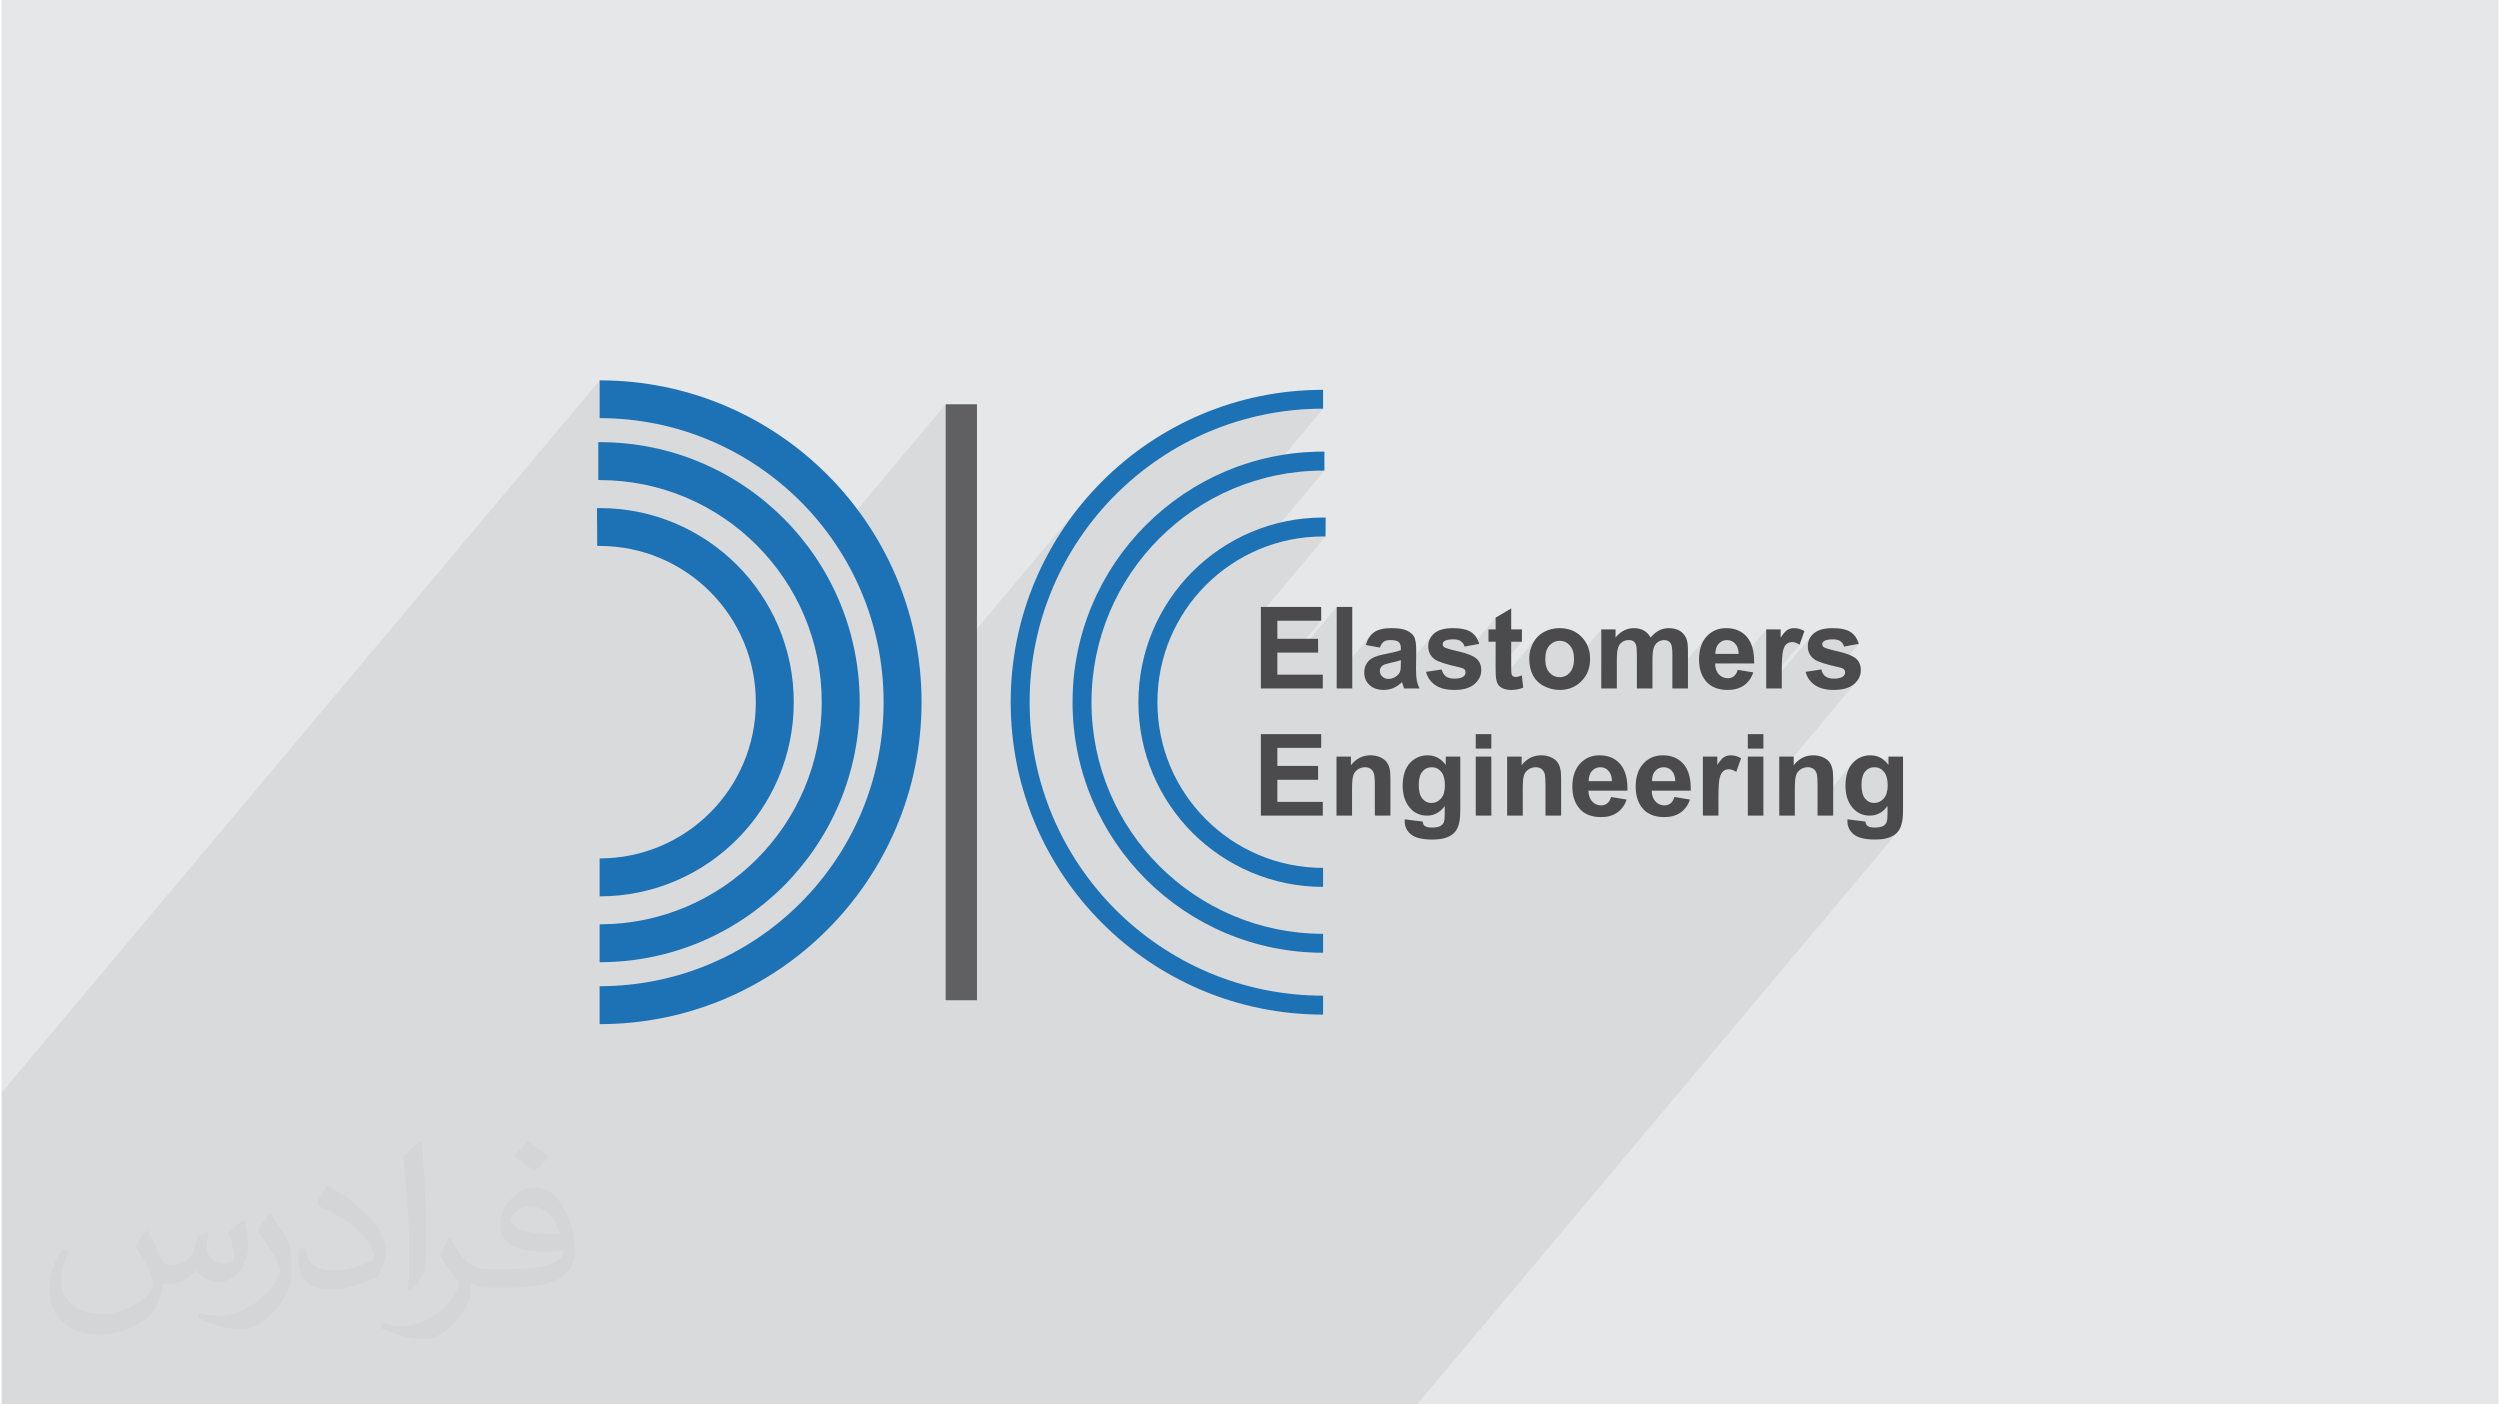<?xml version="1.0" encoding="UTF-8"?>
<!DOCTYPE svg PUBLIC "-//W3C//DTD SVG 1.0//EN" "http://www.w3.org/TR/2001/REC-SVG-20010904/DTD/svg10.dtd">
<!-- Creator: CorelDRAW 2017 -->
<svg xmlns="http://www.w3.org/2000/svg" xml:space="preserve" width="356px" height="200px" version="1.0" shape-rendering="geometricPrecision" text-rendering="geometricPrecision" image-rendering="optimizeQuality" fill-rule="evenodd" clip-rule="evenodd"
viewBox="0 0 35600 20025"
 xmlns:xlink="http://www.w3.org/1999/xlink">
 <g id="Layer_x0020_1">
  <g id="_2307585481344">
   <path fill="#E6E7E8" d="M0 0l35600 0 0 20025 -35600 0 0 -20025z"/>
   <path fill="#373435" fill-opacity="0.031" d="M2082 17547c68,103 112,202 155,312 32,64 49,183 199,183 44,0 107,-14 163,-45 63,-33 111,-83 136,-159l60 -202 146 -72 10 10c-20,76 -25,149 -25,206 0,169 146,233 262,233 68,0 129,-33 129,-95 0,-80 -34,-216 -78,-338 68,-68 136,-136 214,-191l12 6c34,144 53,286 53,381 0,93 -41,196 -75,264 -70,132 -194,237 -344,237 -114,0 -241,-57 -328,-163l-5 0c-82,102 -209,194 -412,194l-63 0c-10,134 -39,229 -83,314 -121,237 -480,404 -818,404 -470,0 -706,-272 -706,-633 0,-223 73,-431 185,-578l92 38c-70,134 -117,261 -117,385 0,338 275,499 592,499 294,0 658,-187 724,-404 -25,-237 -114,-349 -250,-565 41,-72 94,-144 160,-221l12 0zm5421 -1274c99,62 196,136 291,220 -53,75 -119,143 -201,203 -95,-77 -190,-143 -287,-213 66,-74 131,-146 197,-210zm51 926c-160,0 -291,105 -291,183 0,167 320,219 703,217 -48,-196 -216,-400 -412,-400zm-359 895c208,0 390,-6 529,-41 155,-40 286,-118 286,-172 0,-14 0,-31 -5,-45 -87,8 -187,8 -274,8 -282,0 -498,-64 -583,-222 -21,-44 -36,-93 -36,-149 0,-153 66,-303 182,-406 97,-85 204,-138 313,-138 197,0 354,158 464,408 60,136 101,293 101,491 0,132 -36,243 -118,326 -153,148 -435,204 -867,204l-196 0 0 0 -51 0c-107,0 -184,-19 -245,-66l-10 0c3,25 5,49 5,72 0,97 -32,221 -97,320 -192,286 -400,410 -580,410 -182,0 -405,-70 -606,-161l36 -70c65,27 155,45 279,45 325,0 752,-313 805,-618 -12,-25 -34,-58 -65,-93 -95,-113 -155,-208 -211,-307 48,-95 92,-171 133,-240l17 -2c139,283 265,446 546,446l44 0 0 0 204 0zm-1408 299c24,-130 26,-276 26,-413l0 -202c0,-377 -48,-926 -87,-1283 68,-74 163,-160 238,-218l22 6c51,450 63,971 63,1452 0,126 -5,249 -17,340 -7,114 -73,200 -214,332l-31 -14zm-1449 -596c7,177 94,317 398,317 189,0 349,-49 526,-134 32,-14 49,-33 49,-49 0,-111 -85,-258 -228,-392 -139,-126 -323,-237 -495,-311 -59,-25 -78,-52 -78,-77 0,-51 68,-158 124,-235l19 -2c197,103 417,256 580,427 148,157 240,316 240,489 0,128 -39,249 -102,361 -216,109 -446,192 -674,192 -277,0 -466,-130 -466,-436 0,-33 0,-84 12,-150l95 0zm-501 -503l172 278c63,103 122,215 122,392l0 227c0,183 -117,379 -306,573 -148,132 -279,188 -400,188 -180,0 -386,-56 -624,-159l27 -70c75,20 162,37 269,37 342,-2 692,-252 852,-557 19,-35 26,-68 26,-91 0,-35 -19,-74 -34,-109 -87,-165 -184,-315 -291,-454 56,-88 112,-173 173,-257l14 2z"/>
   <path fill="#373435" fill-opacity="0.078" d="M18815 8850l-381 455 55 0 547 -651 0 983 477 -569 -15 22 -14 24 -13 26 -10 28 -10 29 184 33 48 -57 8 -9 8 -8 8 -6 8 -6 10 -5 10 -4 11 -3 12 -3 13 -1 14 -2 14 0 22 1 19 1 18 2 16 3 14 4 12 5 11 5 9 7 7 7 6 9 6 10 4 11 4 12 2 13 2 15 0 15 0 23 -153 183 18 -4 22 -5 21 -5 19 -5 18 -4 16 -4 15 -4 13 -4 11 -4 0 45 0 19 0 17 -1 16 -1 15 -1 13 -2 11 -2 9 -2 8 -3 11 -5 10 -5 10 -6 9 -7 9 -186 221 14 -1 3 0 643 -765 -15 21 -12 23 -10 23 -7 25 -4 26 -1 27 1 29 5 28 8 26 11 25 14 23 8 10 173 -206 5 -4 6 -5 11 -6 12 -5 13 -4 15 -4 17 -2 18 -2 20 -1 21 -1 17 1 16 1 15 2 14 3 13 4 12 4 11 6 10 6 9 7 9 7 7 9 7 9 6 10 5 10 5 12 4 12 115 -22 328 -391 0 168 -102 121 0 55 102 0 0 265 222 -265 153 0 -374 446 0 1 1 21 1 18 1 16 1 14 2 11 2 13 3 13 3 12 4 11 4 11 5 10 3 6 550 -655 -18 22 -15 24 -15 25 -13 26 -11 27 -9 26 -8 27 -6 27 -4 27 -2 28 -1 27 1 36 2 34 4 33 6 32 3 9 272 -324 15 -15 16 -14 17 -12 18 -9 19 -7 19 -5 21 -3 21 -2 22 2 20 3 20 5 18 7 18 9 17 12 16 14 15 15 14 18 12 19 10 21 8 23 7 25 4 26 3 29 1 30 -1 31 -1 12 390 -464 0 527 271 -323 9 -9 9 -8 10 -7 10 -7 11 -5 11 -5 12 -4 11 -3 12 -2 13 -1 12 -1 11 0 10 1 9 1 9 2 8 3 7 3 7 3 7 4 6 5 6 5 5 6 5 6 4 7 4 8 4 8 3 9 3 10 2 13 2 16 2 18 1 21 1 24 1 27 0 29 0 149 272 -324 9 -9 9 -9 10 -8 10 -6 11 -6 11 -5 10 -4 12 -3 11 -2 11 -1 12 -1 15 1 15 2 13 4 13 5 11 7 11 8 9 10 8 11 6 10 4 13 4 16 3 19 3 22 2 24 1 27 0 30 0 322 489 -583 -25 32 -22 33 -19 37 -16 40 -11 42 -9 45 -5 49 -2 50 1 44 4 41 3 16 272 -324 12 -12 13 -11 14 -9 14 -8 16 -5 16 -5 17 -2 18 -1 16 1 16 2 16 4 15 6 14 7 13 8 13 11 12 12 11 13 10 15 8 16 7 18 6 19 4 20 3 23 1 23 -115 136 99 0 409 -486 0 354 257 -305 -13 15 -12 16 -13 19 -13 20 -206 246 0 187 277 -330 7 -8 8 -7 8 -6 9 -5 9 -5 10 -3 10 -3 11 -2 11 -1 12 -1 12 1 12 2 13 2 13 4 13 6 14 6 13 7 14 9 -476 567 0 57 15 0 626 -746 -15 21 -12 23 -9 23 -7 25 -4 26 -1 27 1 29 5 28 8 26 10 25 15 23 8 10 173 -206 5 -4 6 -5 10 -6 12 -5 14 -4 15 -4 17 -2 18 -2 20 -1 21 -1 17 1 16 1 15 2 14 3 13 4 12 4 11 6 10 6 9 7 8 7 8 9 7 9 6 10 5 10 5 12 3 12 210 -39 -282 334 10 3 13 3 11 4 10 4 9 3 7 4 6 4 5 4 4 4 3 5 3 5 2 5 2 5 1 6 1 6 0 6 -1 9 -1 9 -2 8 -4 7 -4 8 -5 6 -171 204 29 1 46 -1 43 -4 40 -7 37 -9 34 -12 32 -14 28 -17 26 -19 23 -22 19 -22 -1108 1320 0 292 272 -325 9 -9 11 -9 11 -8 12 -8 12 -6 12 -5 13 -5 13 -3 14 -3 14 -1 14 -1 12 0 10 2 11 1 10 3 9 3 9 4 9 4 8 5 8 6 7 7 7 7 6 7 6 8 5 9 4 9 4 10 3 11 3 14 3 18 2 21 1 23 1 27 1 29 0 33 0 275 500 -595 -24 30 -21 32 -17 36 -15 39 -11 42 -8 45 -5 48 -1 52 1 41 4 40 6 37 269 -321 14 -14 14 -13 15 -11 16 -8 17 -7 18 -5 19 -3 19 -1 20 1 20 3 18 5 6 2 137 -163 0 119 -73 88 8 9 13 16 11 19 9 22 8 23 5 25 5 27 2 30 1 31 -1 31 -3 28 -4 27 -6 24 -8 23 -10 20 -11 19 -13 17 -205 244 6 0 37 -2 36 -7 34 -10 32 -15 31 -20 29 -23 20 -21 34 -39 -1 123 0 17 -1 17 -1 15 -1 13 -1 12 -2 11 -2 9 -3 8 -4 9 -4 9 -5 8 -5 7 -6 7 -178 212 36 1 27 -1 27 -1 25 -2 24 -2 23 -3 21 -5 21 -4 19 -6 18 -6 17 -7 16 -7 16 -8 14 -9 13 -9 13 -10 11 -10 11 -11 -6849 8156 -268 0 -186 0 -1 0 -144 0 -267 0 -67 0 -100 0 -82 0 -71 0 -151 0 -129 0 -196 0 -222 0 -225 0 -33 0 -190 0 -55 0 -204 0 -47 0 -113 0 -56 0 -105 0 -61 0 -10 0 -38 0 -18 0 -95 0 -82 0 -13 0 -79 0 -4 0 -26 0 -32 0 -4 0 -8 0 -62 0 -132 0 -1 0 -15 0 -11 0 -37 0 -40 0 -99 0 -57 0 -96 0 -61 0 -8 0 -1 0 -61 0 -123 0 -10 0 -19 0 -7 0 -78 0 -46 0 -52 0 -46 0 -35 0 -26 0 -115 0 -61 0 -27 0 -97 0 -98 0 -27 0 -64 0 -69 0 -25 0 -126 0 -2 0 -131 0 -89 0 -105 0 -157 0 -24 0 -41 0 -181 0 -44 0 -16 0 -17 0 -188 0 -2 0 -101 0 -1 0 -157 0 -110 0 -2 0 -70 0 -93 0 -22 0 -1 0 -23 0 -120 0 -7 0 -95 0 -55 0 -110 0 -9 0 -10 0 -49 0 -100 0 -81 0 -45 0 -27 0 -35 0 -100 0 -16 0 -129 0 -8 0 -11 0 -176 0 -35 0 -40 0 -62 0 -47 0 -39 0 -21 0 -42 0 -38 0 -93 0 -4 0 -60 0 -80 0 -106 0 -109 0 -5 0 -106 0 -26 0 -17 0 -85 0 -16 0 -134 0 -86 0 -35 0 -14 0 -66 0 -128 0 -26 0 -95 0 -2 0 -18 0 -107 0 -104 0 -30 0 -17 0 -47 0 -130 0 -106 0 -100 0 0 0 -160 0 -282 0 -56 0 -49 0 -194 0 -121 0 -261 0 -185 0 -136 0 -35 0 -1 0 -43 0 -605 0 -122 0 -18 0 -1 0 -300 0 -11 0 -353 0 -76 0 -59 0 -723 0 -16 0 -10 0 -23 0 -110 0 -210 0 -363 0 -416 0 -20 0 -10 0 -18 0 -325 0 -363 0 -87 0 -194 0 -240 0 -14 0 -200 0 -234 0 -53 0 -205 0 -249 0 -335 0 -97 0 -357 0 -504 0 -908 0 -100 0 -106 0 -371 0 0 -2086 0 -1 0 -40 0 -544 0 -355 0 -1 0 -22 0 -516 0 -2 0 -21 0 -321 0 -539 8527 -10154 0 539 208 5 206 16 202 26 200 35 195 45 193 55 188 64 184 72 179 81 175 90 169 98 164 105 159 113 153 120 147 128 141 134 134 140 127 147 121 153 71 101 1618 -1926 0 3729 1944 -2315 -132 169 -124 174 -116 181 -108 187 -98 192 -89 197 -80 202 -4 14 960 -1144 131 -152 139 -145 145 -138 152 -132 158 -124 164 -117 170 -109 175 -101 180 -92 186 -84 190 -75 194 -66 199 -56 202 -47 206 -37 210 -26 212 -16 215 -6 -829 988 4 -1 160 -37 162 -29 166 -21 167 -13 170 -4 0 -1 19 0 -949 1131 11 -5 107 -42 110 -38 112 -31 114 -27 116 -21 119 -15 120 -9 121 -3 0 0 35 0 -922 1098 0 383 235 -280 625 0z"/>
   <g>
    <g>
     <path fill="#1D71B5" fill-rule="nonzero" d="M18842 14466c-1230,0 -2343,-498 -3149,-1304 -807,-806 -1305,-1920 -1305,-3150 0,-1230 498,-2344 1305,-3150 805,-806 1919,-1304 3149,-1304l0 269c-1155,0 -2201,469 -2958,1226 -757,757 -1226,1803 -1226,2959 0,1155 469,2201 1226,2959 757,757 1803,1225 2958,1225l0 270z"/>
     <path fill="#1D71B5" fill-rule="nonzero" d="M18842 13584c-986,0 -1879,-400 -2526,-1046 -646,-647 -1046,-1540 -1046,-2526 0,-987 400,-1880 1046,-2526 647,-647 1540,-1047 2526,-1047l0 1 19 0 0 269 -19 0 0 1c-912,0 -1737,369 -2335,967 -597,597 -967,1423 -967,2335 0,912 370,1737 967,2335 598,597 1423,967 2335,967l0 270z"/>
     <path fill="#1D71B5" fill-rule="nonzero" d="M18842 12645c-727,0 -1385,-295 -1862,-771 -476,-477 -771,-1135 -771,-1862 0,-727 295,-1385 771,-1862 477,-476 1135,-771 1862,-771l1 0 36 1 -2 269 -35 0 0 0c-652,0 -1243,265 -1670,692 -428,428 -692,1018 -692,1671 0,652 264,1243 692,1670 427,428 1018,692 1670,692l0 271z"/>
     <path fill="#1D71B5" fill-rule="nonzero" d="M8527 14061c1118,0 2130,-453 2863,-1186 733,-733 1186,-1745 1186,-2863 0,-1118 -453,-2131 -1186,-2863 -733,-733 -1746,-1187 -2863,-1187l0 -539c1268,0 2416,514 3245,1344 831,830 1345,1977 1345,3245 0,1267 -514,2415 -1345,3245 -830,831 -1978,1345 -3245,1345l0 -541z"/>
     <path fill="#1D71B5" fill-rule="nonzero" d="M8527 13179c875,0 1666,-355 2239,-928 573,-573 928,-1365 928,-2239 0,-875 -355,-1666 -928,-2239 -573,-574 -1364,-928 -2239,-928l0 -1 -19 0 0 -539 19 0 0 -1c1024,0 1951,415 2622,1086 671,671 1086,1598 1086,2622 0,1024 -415,1951 -1086,2622 -671,670 -1598,1085 -2622,1085l0 -540z"/>
     <path fill="#1D71B5" fill-rule="nonzero" d="M8527 12239c615,0 1172,-249 1575,-652 403,-403 652,-960 652,-1575 0,-615 -249,-1172 -652,-1575 -403,-403 -960,-653 -1575,-653l0 -1 -34 1 -4 -539 37 0 1 -1c764,0 1456,310 1957,810 501,502 811,1193 811,1958 0,764 -310,1456 -811,1957 -501,501 -1193,811 -1957,811l0 -541z"/>
     <rect fill="#606062" x="13461" y="5764" width="446" height="8497"/>
    </g>
    <path fill="#4B4B4D" fill-rule="nonzero" d="M17955 9816l0 -1162 860 0 0 196 -625 0 0 258 581 0 0 197 -581 0 0 314 648 0 0 197 -883 0zm1081 0l0 -1162 222 0 0 1162 -222 0zm617 -583l-202 -36c23,-82 62,-143 118,-182 55,-40 138,-59 247,-59 99,0 173,11 222,35 48,23 83,53 103,89 19,37 29,103 29,200l-3 259c0,74 4,129 11,164 7,35 20,73 39,113l-220 0c-6,-15 -13,-36 -22,-65 -3,-13 -6,-22 -8,-26 -37,37 -78,65 -121,84 -44,18 -90,28 -138,28 -87,0 -155,-24 -205,-71 -50,-46 -74,-106 -74,-178 0,-47 11,-90 34,-127 22,-37 54,-66 95,-85 41,-20 100,-38 177,-52 104,-20 176,-38 216,-55l0 -23c0,-43 -10,-74 -31,-92 -22,-19 -62,-28 -121,-28 -39,0 -70,8 -92,24 -23,16 -41,44 -54,83zm298 180c-28,10 -73,21 -135,35 -62,13 -103,26 -122,38 -28,21 -43,47 -43,79 0,31 12,58 35,81 23,22 52,34 89,34 40,0 78,-14 114,-40 27,-20 45,-45 53,-74 6,-19 9,-55 9,-108l0 -45zm359 166l224 -34c9,43 29,76 58,98 29,22 70,33 122,33 58,0 101,-10 130,-31 19,-15 29,-35 29,-60 0,-17 -5,-31 -16,-42 -11,-11 -36,-21 -74,-30 -180,-39 -294,-76 -342,-108 -67,-46 -100,-109 -100,-190 0,-74 29,-135 86,-185 58,-49 147,-74 268,-74 116,0 201,19 257,56 56,38 95,94 116,168l-209 39c-9,-33 -27,-59 -52,-76 -25,-18 -61,-27 -108,-27 -59,0 -101,8 -127,25 -17,12 -25,27 -25,45 0,16 7,30 22,41 20,15 90,35 209,62 119,28 202,60 249,100 47,39 70,95 70,166 0,77 -32,143 -97,199 -64,55 -159,83 -286,83 -115,0 -206,-23 -273,-70 -67,-46 -110,-108 -131,-188zm1367 -605l0 176 -153 0 0 342c0,69 2,109 5,120 3,12 9,21 20,29 10,7 22,11 37,11 21,0 51,-7 90,-22l19 174c-52,22 -110,33 -176,33 -40,0 -76,-7 -108,-20 -32,-14 -56,-31 -71,-53 -15,-22 -25,-50 -31,-87 -5,-26 -7,-79 -7,-158l0 -369 -102 0 0 -176 102 0 0 -168 222 -131 0 299 153 0zm104 410c0,-74 18,-145 54,-215 37,-69 88,-122 155,-158 67,-37 141,-55 224,-55 127,0 232,41 313,124 81,83 122,187 122,314 0,128 -41,233 -123,317 -82,84 -186,126 -310,126 -77,0 -151,-18 -221,-53 -70,-34 -123,-86 -160,-153 -36,-68 -54,-150 -54,-247zm229 12c0,84 19,148 59,192 40,45 88,67 146,67 58,0 107,-22 146,-67 39,-44 59,-109 59,-193 0,-83 -20,-146 -59,-191 -39,-44 -88,-67 -146,-67 -58,0 -106,23 -146,67 -40,45 -59,109 -59,192zm798 -422l204 0 0 115c73,-89 161,-133 262,-133 54,0 101,11 140,33 40,22 73,56 98,101 37,-45 77,-79 120,-101 42,-22 88,-33 137,-33 61,0 114,12 157,37 42,25 74,62 95,111 16,36 23,94 23,174l0 538 -222 0 0 -481c0,-83 -8,-137 -23,-161 -20,-32 -52,-48 -95,-48 -31,0 -61,10 -88,28 -28,20 -48,48 -60,84 -12,37 -18,95 -18,174l0 404 -222 0 0 -461c0,-82 -4,-135 -12,-158 -8,-24 -20,-42 -37,-54 -16,-11 -39,-17 -68,-17 -34,0 -65,9 -92,28 -28,18 -47,45 -59,80 -12,35 -18,93 -18,173l0 409 -222 0 0 -842zm1946 576l222 37c-28,81 -73,143 -135,186 -61,43 -139,64 -231,64 -146,0 -254,-48 -324,-144 -56,-76 -84,-173 -84,-291 0,-139 37,-249 109,-328 73,-79 165,-118 277,-118 125,0 224,41 296,124 72,83 107,209 104,380l-557 0c2,66 19,118 54,155 34,36 77,55 128,55 34,0 64,-10 87,-29 24,-19 42,-49 54,-91zm13 -226c-2,-65 -18,-114 -50,-147 -32,-34 -70,-51 -115,-51 -49,0 -89,18 -120,53 -32,36 -47,84 -47,145l332 0zm615 492l-222 0 0 -842 206 0 0 119c35,-56 67,-94 96,-111 28,-18 60,-26 96,-26 51,0 100,14 147,42l-69 194c-37,-24 -72,-37 -104,-37 -32,0 -58,9 -80,26 -22,17 -39,48 -51,93 -12,45 -19,139 -19,282l0 260zm340 -237l224 -34c9,43 28,76 57,98 29,22 70,33 123,33 57,0 100,-10 130,-31 19,-15 29,-35 29,-60 0,-17 -6,-31 -16,-42 -11,-11 -36,-21 -75,-30 -179,-39 -293,-76 -341,-108 -67,-46 -100,-109 -100,-190 0,-74 28,-135 86,-185 58,-49 147,-74 268,-74 115,0 201,19 257,56 56,38 95,94 116,168l-210 39c-9,-33 -26,-59 -51,-76 -25,-18 -61,-27 -108,-27 -59,0 -101,8 -127,25 -17,12 -25,27 -25,45 0,16 7,30 22,41 20,15 90,35 209,62 119,28 202,60 249,100 47,39 70,95 70,166 0,77 -32,143 -97,199 -64,55 -160,83 -286,83 -115,0 -206,-23 -273,-70 -67,-46 -111,-108 -131,-188zm-7767 2050l0 -1162 860 0 0 196 -625 0 0 258 581 0 0 197 -581 0 0 315 648 0 0 196 -883 0zm1847 0l-222 0 0 -429c0,-91 -5,-150 -15,-176 -9,-27 -25,-48 -46,-63 -22,-14 -48,-22 -78,-22 -39,0 -74,11 -105,32 -31,21 -52,49 -63,84 -12,35 -18,99 -18,193l0 381 -222 0 0 -842 206 0 0 123c74,-94 167,-141 279,-141 49,0 94,9 135,26 41,18 72,41 93,68 21,28 36,59 44,94 8,34 12,84 12,149l0 523zm204 53l255 31c5,30 14,51 29,62 22,16 55,24 100,24 59,0 102,-8 131,-26 20,-12 35,-30 45,-56 6,-19 10,-53 10,-102l1 -123c-67,91 -151,137 -253,137 -113,0 -203,-48 -269,-143 -52,-76 -78,-170 -78,-282 0,-142 34,-249 102,-324 68,-74 153,-111 254,-111 104,0 190,45 258,137l0 -119 207 0 0 755c0,99 -8,173 -24,222 -16,50 -39,88 -69,116 -30,28 -69,50 -119,66 -49,16 -112,24 -187,24 -143,0 -244,-25 -304,-74 -60,-49 -89,-111 -89,-186 0,-8 0,-17 0,-28zm200 -491c0,89 17,154 52,196 34,41 77,62 128,62 54,0 100,-22 137,-64 38,-42 56,-105 56,-189 0,-87 -18,-151 -54,-193 -35,-43 -81,-64 -135,-64 -54,0 -98,21 -132,62 -35,42 -52,105 -52,190zm813 -518l0 -206 222 0 0 206 -222 0zm0 956l0 -842 222 0 0 842 -222 0zm1217 0l-223 0 0 -429c0,-91 -4,-150 -14,-176 -10,-27 -25,-48 -47,-63 -21,-14 -47,-22 -78,-22 -39,0 -73,11 -104,32 -31,21 -52,49 -64,84 -12,35 -17,99 -17,193l0 381 -223 0 0 -842 207 0 0 123c74,-94 166,-141 279,-141 49,0 94,9 135,26 41,18 72,41 93,68 21,28 35,59 43,94 9,34 13,84 13,149l0 523zm712 -266l222 37c-28,82 -73,143 -135,186 -61,43 -138,64 -231,64 -146,0 -254,-48 -324,-144 -56,-76 -84,-173 -84,-290 0,-140 37,-249 109,-328 73,-80 166,-119 277,-119 125,0 224,41 296,124 72,83 107,210 104,380l-557 0c2,67 20,118 54,155 34,36 77,55 128,55 34,0 64,-10 87,-29 24,-18 42,-49 54,-91zm13 -226c-2,-64 -18,-114 -50,-147 -31,-34 -70,-51 -115,-51 -49,0 -89,18 -120,53 -32,36 -47,84 -47,145l332 0zm890 226l222 37c-28,82 -74,143 -135,186 -62,43 -139,64 -231,64 -146,0 -255,-48 -325,-144 -55,-76 -83,-173 -83,-290 0,-140 36,-249 109,-328 73,-80 165,-119 277,-119 125,0 223,41 296,124 72,83 107,210 103,380l-556 0c1,67 19,118 54,155 33,36 76,55 127,55 35,0 64,-10 88,-29 24,-18 41,-49 54,-91zm13 -226c-2,-64 -19,-114 -50,-147 -32,-34 -70,-51 -116,-51 -48,0 -88,18 -120,53 -31,36 -47,84 -46,145l332 0zm615 492l-222 0 0 -842 206 0 0 119c35,-56 67,-93 95,-111 29,-18 61,-26 97,-26 51,0 100,14 147,42l-69 194c-38,-24 -73,-37 -105,-37 -31,0 -58,9 -79,26 -22,17 -39,48 -51,93 -13,45 -19,139 -19,282l0 260zm419 -956l0 -206 222 0 0 206 -222 0zm0 956l0 -842 222 0 0 842 -222 0zm1217 0l-223 0 0 -429c0,-91 -4,-150 -14,-176 -10,-27 -25,-48 -47,-63 -21,-14 -47,-22 -78,-22 -39,0 -73,11 -104,32 -31,21 -52,49 -64,84 -11,35 -17,99 -17,193l0 381 -222 0 0 -842 206 0 0 123c74,-94 166,-141 279,-141 49,0 94,9 135,26 41,18 72,41 93,68 21,28 35,59 43,94 9,34 13,84 13,149l0 523zm204 53l255 31c4,30 14,51 29,62 21,16 55,24 100,24 58,0 102,-8 131,-26 19,-12 34,-30 44,-56 7,-19 11,-53 11,-102l1 -123c-67,91 -152,137 -253,137 -113,0 -203,-48 -269,-143 -52,-76 -78,-170 -78,-282 0,-142 34,-249 102,-324 68,-74 152,-111 253,-111 105,0 191,45 258,137l0 -119 208 0 0 755c0,99 -8,173 -25,222 -16,50 -39,88 -69,116 -29,28 -69,50 -118,66 -50,16 -112,24 -187,24 -143,0 -244,-25 -304,-74 -60,-49 -90,-111 -90,-186 0,-8 1,-17 1,-28zm200 -491c0,89 17,154 51,196 35,41 78,62 128,62 54,0 100,-22 138,-64 37,-42 56,-105 56,-189 0,-87 -18,-151 -54,-193 -36,-43 -81,-64 -136,-64 -53,0 -97,21 -132,62 -34,42 -51,105 -51,190z"/>
   </g>
  </g>
 </g>
</svg>
